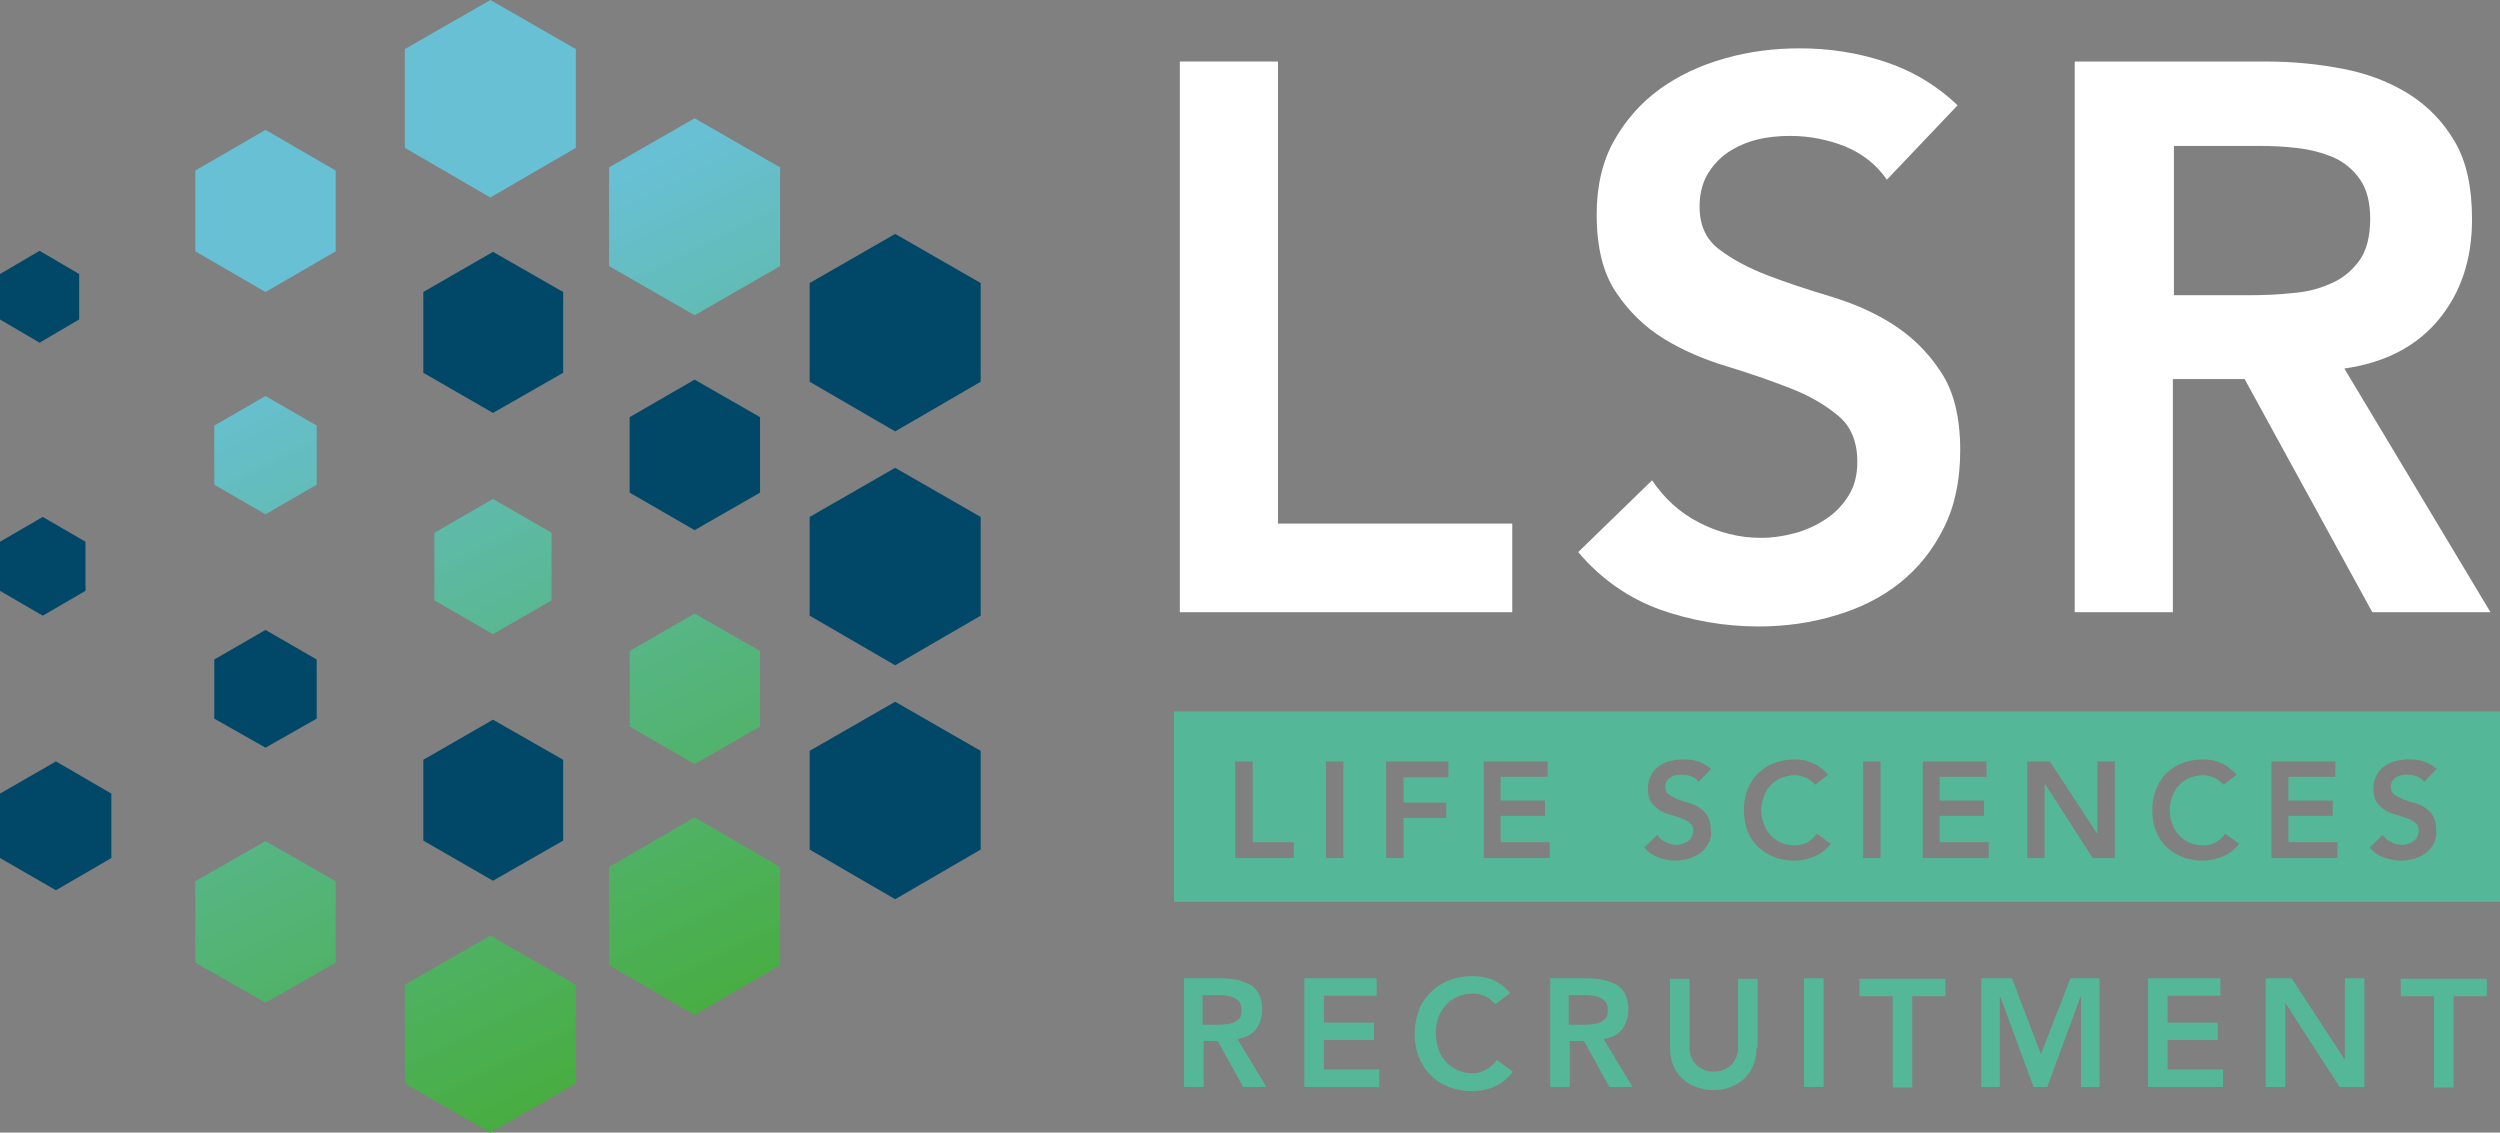 <?xml version="1.0" encoding="UTF-8"?>
<svg width="362px" height="164px" viewBox="0 0 362 164" version="1.1" xmlns="http://www.w3.org/2000/svg" xmlns:xlink="http://www.w3.org/1999/xlink">
    <rect x="0" y="0" width="362" height="164" fill="#808080" stroke="none"/>
    <defs>
        <linearGradient x1="73.398%" y1="103.648%" x2="234.081%" y2="472.253%" id="linearGradient-1">
            <stop stop-color="#68C0D5" offset="2.1e-05%"></stop>
            <stop stop-color="#47AD3F" offset="100%"></stop>
        </linearGradient>
        <linearGradient x1="34.442%" y1="14.299%" x2="195.988%" y2="383.892%" id="linearGradient-2">
            <stop stop-color="#68C0D5" offset="2.1e-05%"></stop>
            <stop stop-color="#47AD3F" offset="100%"></stop>
        </linearGradient>
        <linearGradient x1="-79.614%" y1="-246.936%" x2="131.334%" y2="236.778%" id="linearGradient-3">
            <stop stop-color="#68C0D5" offset="2.1e-05%"></stop>
            <stop stop-color="#47AD3F" offset="100%"></stop>
        </linearGradient>
        <linearGradient x1="17.586%" y1="-24.401%" x2="285.796%" y2="591.038%" id="linearGradient-4">
            <stop stop-color="#68C0D5" offset="2.1e-05%"></stop>
            <stop stop-color="#47AD3F" offset="100%"></stop>
        </linearGradient>
        <linearGradient x1="-36.458%" y1="-148.565%" x2="198.528%" y2="389.944%" id="linearGradient-5">
            <stop stop-color="#68C0D5" offset="2.1e-05%"></stop>
            <stop stop-color="#47AD3F" offset="100%"></stop>
        </linearGradient>
        <linearGradient x1="-88.63%" y1="-268.101%" x2="72.053%" y2="100.504%" id="linearGradient-6">
            <stop stop-color="#68C0D5" offset="2.1e-05%"></stop>
            <stop stop-color="#47AD3F" offset="100%"></stop>
        </linearGradient>
        <linearGradient x1="78.721%" y1="115.896%" x2="274.503%" y2="564.946%" id="linearGradient-7">
            <stop stop-color="#68C0D5" offset="2.1e-05%"></stop>
            <stop stop-color="#47AD3F" offset="100%"></stop>
        </linearGradient>
        <linearGradient x1="-92.081%" y1="-275.053%" x2="69.465%" y2="94.54%" id="linearGradient-8">
            <stop stop-color="#68C0D5" offset="2.1e-05%"></stop>
            <stop stop-color="#47AD3F" offset="100%"></stop>
        </linearGradient>
        <linearGradient x1="-74.662%" y1="-234.883%" x2="122.402%" y2="215.634%" id="linearGradient-9">
            <stop stop-color="#68C0D5" offset="2.1e-05%"></stop>
            <stop stop-color="#47AD3F" offset="100%"></stop>
        </linearGradient>
    </defs>
    <g id="LSR-Logo" stroke="none" stroke-width="1" fill="none" fill-rule="evenodd">
        <g id="Group" fill-rule="nonzero">
            <polygon id="Path" fill="url(#linearGradient-1)" points="83.381 21.408 83.381 7.11 71 0 58.619 7.11 58.619 21.408 71 28.595"></polygon>
            <polygon id="Path" fill="url(#linearGradient-2)" points="112.958 38.534 112.958 24.237 100.577 17.126 88.196 24.237 88.196 38.534 100.577 45.645"></polygon>
            <polygon id="Path" fill="#014767" points="142 55.278 142 40.981 129.619 33.87 117.238 40.981 117.238 55.278 129.619 62.465"></polygon>
            <polygon id="Path" fill="#014767" points="142 89.149 142 74.851 129.619 67.741 117.238 74.851 117.238 89.149 129.619 96.336"></polygon>
            <polygon id="Path" fill="#014767" points="110.054 71.334 110.054 60.401 100.577 54.972 91.177 60.401 91.177 71.334 100.577 76.763"></polygon>
            <polygon id="Path" fill="url(#linearGradient-3)" points="110.054 105.205 110.054 94.271 100.577 88.843 91.177 94.271 91.177 105.205 100.577 110.633"></polygon>
            <polygon id="Path" fill="url(#linearGradient-4)" points="45.856 70.187 45.856 61.624 38.442 57.343 31.029 61.624 31.029 70.187 38.442 74.469"></polygon>
            <polygon id="Path" fill="#014767" points="45.856 104.058 45.856 95.495 38.442 91.213 31.029 95.495 31.029 104.058 38.442 108.263"></polygon>
            <polygon id="Path" fill="#014767" points="12.381 85.555 12.381 78.445 6.191 74.851 0 78.445 0 85.555 6.191 89.149"></polygon>
            <polygon id="Path" fill="#014767" points="142 123.019 142 108.722 129.619 101.611 117.238 108.722 117.238 123.019 129.619 130.206"></polygon>
            <polygon id="Path" fill="#014767" points="81.547 53.979 81.547 42.281 71.382 36.47 61.294 42.281 61.294 53.979 71.382 59.789"></polygon>
            <polygon id="Path" fill="#014767" points="81.547 121.719 81.547 110.021 71.382 104.211 61.294 110.021 61.294 121.719 71.382 127.53"></polygon>
            <polygon id="Path" fill="url(#linearGradient-5)" points="79.865 86.931 79.865 77.145 71.382 72.252 62.899 77.145 62.899 86.931 71.382 91.825"></polygon>
            <polygon id="Path" fill="url(#linearGradient-6)" points="112.958 139.763 112.958 125.542 100.577 118.355 88.196 125.542 88.196 139.763 100.577 146.95"></polygon>
            <polygon id="Path" fill="url(#linearGradient-7)" points="48.607 36.393 48.607 24.696 38.442 18.808 28.278 24.696 28.278 36.393 38.442 42.281"></polygon>
            <polygon id="Path" fill="#014767" points="11.464 46.256 11.464 39.681 5.732 36.317 0 39.681 0 46.256 5.732 49.621"></polygon>
            <polygon id="Path" fill="url(#linearGradient-8)" points="83.381 156.89 83.381 142.592 71 135.482 58.619 142.592 58.619 156.89 71 164"></polygon>
            <polygon id="Path" fill="url(#linearGradient-9)" points="48.607 139.381 48.607 127.607 38.442 121.796 28.278 127.607 28.278 139.381 38.442 145.192"></polygon>
            <polygon id="Path" fill="#014767" points="16.126 124.242 16.126 114.915 8.101 110.251 0 114.915 0 124.242 8.101 128.906"></polygon>
        </g>
        <g id="Group" transform="translate(170, 7)" fill-rule="nonzero">
            <g transform="translate(0.84, 0)" fill="#FFFFFF">
                <polygon id="Path" points="0 1.909 14.211 1.909 14.211 68.817 48.134 68.817 48.134 81.648 0 81.648"></polygon>
                <path d="M102.38,19.018 C100.852,16.803 98.865,15.276 96.344,14.206 C93.823,13.213 91.148,12.679 88.398,12.679 C86.717,12.679 85.113,12.832 83.585,13.213 C82.057,13.595 80.681,14.206 79.382,15.047 C78.16,15.887 77.167,16.956 76.403,18.254 C75.639,19.553 75.257,21.157 75.257,22.914 C75.257,25.587 76.173,27.649 78.084,29.1 C79.994,30.551 82.286,31.773 85.036,32.843 C87.787,33.912 90.843,34.905 94.128,35.898 C97.413,36.891 100.47,38.189 103.22,39.946 C105.971,41.703 108.339,43.994 110.173,46.82 C112.083,49.646 113,53.465 113,58.2 C113,62.477 112.236,66.22 110.631,69.428 C109.027,72.636 106.964,75.233 104.29,77.371 C101.616,79.51 98.559,81.037 94.969,82.107 C91.454,83.176 87.71,83.711 83.814,83.711 C78.848,83.711 74.111,82.871 69.526,81.267 C64.942,79.586 60.969,76.837 57.684,72.941 L68.38,62.554 C70.138,65.151 72.353,67.213 75.18,68.664 C78.007,70.115 80.987,70.879 84.119,70.879 C85.8,70.879 87.405,70.65 89.086,70.192 C90.766,69.733 92.218,69.046 93.593,68.129 C94.969,67.213 96.038,66.067 96.879,64.692 C97.719,63.318 98.101,61.714 98.101,59.881 C98.101,56.978 97.184,54.687 95.274,53.159 C93.364,51.555 91.072,50.257 88.322,49.188 C85.571,48.118 82.515,47.049 79.23,46.056 C75.944,45.063 72.888,43.765 70.138,42.084 C67.387,40.404 65.019,38.113 63.185,35.363 C61.275,32.537 60.358,28.795 60.358,24.059 C60.358,19.935 61.199,16.345 62.879,13.366 C64.56,10.387 66.776,7.867 69.526,5.881 C72.277,3.895 75.409,2.444 78.924,1.451 C82.439,0.458 86.029,0 89.773,0 C93.975,0 98.025,0.611 101.998,1.909 C105.971,3.208 109.485,5.27 112.618,8.249 L102.38,19.018 Z" id="Path"></path>
                <path d="M129.655,1.909 L157.39,1.909 C161.21,1.909 164.953,2.291 168.468,2.979 C172.059,3.666 175.191,4.888 178.018,6.645 C180.769,8.402 182.984,10.693 184.665,13.595 C186.346,16.498 187.11,20.24 187.11,24.747 C187.11,30.551 185.506,35.363 182.297,39.258 C179.088,43.154 174.504,45.521 168.621,46.362 L189.784,81.648 L172.67,81.648 L154.181,47.889 L143.79,47.889 L143.79,81.648 L129.579,81.648 L129.579,1.909 L129.655,1.909 Z M154.945,35.745 C157.008,35.745 158.994,35.669 161.057,35.44 C163.12,35.287 164.953,34.829 166.634,34.065 C168.315,33.377 169.69,32.232 170.76,30.78 C171.83,29.329 172.365,27.267 172.365,24.67 C172.365,22.379 171.906,20.469 170.913,19.018 C169.92,17.567 168.621,16.498 167.093,15.81 C165.488,15.123 163.731,14.665 161.821,14.436 C159.911,14.206 158.077,14.13 156.244,14.13 L143.943,14.13 L143.943,35.745 L154.945,35.745 L154.945,35.745 Z" id="Shape"></path>
            </g>
            <path d="M0,96.008 L0,123.58 L192,123.58 L192,96.008 L0,96.008 Z M17.267,117.241 L8.863,117.241 L8.863,103.264 L11.384,103.264 L11.384,114.949 L17.343,114.949 L17.343,117.241 L17.267,117.241 Z M24.525,117.241 L22.004,117.241 L22.004,103.264 L24.525,103.264 L24.525,117.241 Z M39.729,105.555 L33.235,105.555 L33.235,109.221 L39.424,109.221 L39.424,111.436 L33.235,111.436 L33.235,117.241 L30.714,117.241 L30.714,103.264 L39.729,103.264 L39.729,105.555 Z M54.475,117.241 L44.848,117.241 L44.848,103.264 L54.093,103.264 L54.093,105.479 L47.293,105.479 L47.293,108.916 L53.711,108.916 L53.711,111.131 L47.293,111.131 L47.293,114.949 L54.399,114.949 L54.399,117.241 L54.475,117.241 Z M77.396,115.102 C77.09,115.637 76.785,116.095 76.25,116.477 C75.791,116.859 75.257,117.088 74.645,117.317 C74.034,117.47 73.347,117.623 72.659,117.623 C71.819,117.623 70.978,117.47 70.138,117.164 C69.374,116.859 68.61,116.401 68.075,115.713 L69.985,113.88 C70.29,114.338 70.673,114.72 71.207,114.949 C71.666,115.179 72.201,115.331 72.812,115.331 C73.117,115.331 73.423,115.255 73.652,115.179 C73.881,115.102 74.187,114.949 74.416,114.797 C74.645,114.644 74.875,114.415 74.951,114.186 C75.027,113.957 75.18,113.651 75.18,113.345 C75.18,112.811 75.027,112.429 74.722,112.2 C74.416,111.894 73.958,111.665 73.499,111.512 C73.041,111.36 72.506,111.131 71.895,110.978 C71.284,110.825 70.749,110.596 70.29,110.29 C69.832,109.985 69.374,109.603 69.068,109.145 C68.762,108.686 68.61,107.999 68.61,107.159 C68.61,106.471 68.762,105.784 69.068,105.249 C69.374,104.715 69.756,104.256 70.214,103.951 C70.673,103.569 71.207,103.34 71.895,103.187 C72.583,103.034 73.117,102.958 73.805,102.958 C74.569,102.958 75.257,103.034 75.944,103.264 C76.632,103.493 77.243,103.875 77.778,104.333 L75.944,106.242 C75.715,105.86 75.333,105.555 74.875,105.402 C74.416,105.249 73.958,105.173 73.499,105.173 C73.194,105.173 72.965,105.173 72.659,105.249 C72.353,105.326 72.124,105.402 71.895,105.555 C71.666,105.708 71.513,105.86 71.36,106.09 C71.207,106.319 71.131,106.624 71.131,106.93 C71.131,107.388 71.284,107.77 71.589,107.999 C71.895,108.228 72.353,108.457 72.812,108.686 C73.27,108.839 73.805,109.068 74.416,109.221 C75.027,109.374 75.562,109.603 76.021,109.908 C76.479,110.214 76.938,110.596 77.243,111.131 C77.549,111.665 77.702,112.276 77.702,113.116 C77.854,113.88 77.702,114.568 77.396,115.102 Z M92.753,117.012 C91.836,117.394 90.843,117.623 89.85,117.623 C88.78,117.623 87.787,117.47 86.87,117.088 C85.953,116.706 85.189,116.248 84.578,115.637 C83.89,115.026 83.432,114.262 83.05,113.345 C82.668,112.429 82.515,111.436 82.515,110.367 C82.515,109.221 82.668,108.228 83.05,107.312 C83.432,106.395 83.89,105.631 84.578,104.944 C85.265,104.333 86.029,103.798 86.87,103.493 C87.71,103.187 88.78,102.958 89.85,102.958 C90.766,102.958 91.683,103.111 92.447,103.493 C93.288,103.798 93.975,104.409 94.739,105.173 L92.829,106.624 C92.294,106.09 91.836,105.708 91.378,105.555 C90.919,105.402 90.384,105.249 89.926,105.249 C89.238,105.249 88.551,105.402 87.94,105.631 C87.328,105.86 86.87,106.242 86.411,106.701 C85.953,107.159 85.647,107.693 85.418,108.305 C85.189,108.916 85.036,109.527 85.036,110.29 C85.036,111.054 85.189,111.742 85.418,112.353 C85.647,112.964 85.953,113.498 86.411,113.957 C86.87,114.415 87.328,114.797 87.94,115.026 C88.551,115.255 89.162,115.408 89.926,115.408 C90.461,115.408 91.072,115.255 91.607,115.026 C92.142,114.797 92.6,114.338 93.058,113.727 L95.121,115.179 C94.434,116.019 93.67,116.63 92.753,117.012 Z M102.227,117.241 L99.782,117.241 L99.782,103.264 L102.303,103.264 L102.303,117.241 L102.227,117.241 Z M118.042,117.241 L108.415,117.241 L108.415,103.264 L117.66,103.264 L117.66,105.479 L110.86,105.479 L110.86,108.916 L117.278,108.916 L117.278,111.131 L110.86,111.131 L110.86,114.949 L117.966,114.949 L117.966,117.241 L118.042,117.241 Z M136.15,117.241 L133.017,117.241 L126.141,106.548 L126.064,106.548 L126.064,117.241 L123.543,117.241 L123.543,103.264 L126.828,103.264 L133.628,113.651 L133.705,113.651 L133.705,103.264 L136.226,103.264 L136.226,117.241 L136.15,117.241 Z M151.889,117.012 C150.972,117.394 149.979,117.623 148.985,117.623 C147.916,117.623 146.922,117.47 146.006,117.088 C145.089,116.706 144.325,116.248 143.713,115.637 C143.026,115.026 142.567,114.262 142.185,113.345 C141.803,112.429 141.651,111.436 141.651,110.367 C141.651,109.221 141.803,108.228 142.185,107.312 C142.567,106.395 143.026,105.631 143.713,104.944 C144.401,104.333 145.165,103.798 146.006,103.493 C146.846,103.187 147.916,102.958 148.985,102.958 C149.902,102.958 150.819,103.111 151.583,103.493 C152.423,103.798 153.111,104.409 153.875,105.173 L151.965,106.624 C151.43,106.09 150.972,105.708 150.513,105.555 C150.055,105.402 149.52,105.249 149.062,105.249 C148.374,105.249 147.686,105.402 147.075,105.631 C146.464,105.86 146.006,106.242 145.547,106.701 C145.089,107.159 144.783,107.693 144.554,108.305 C144.325,108.916 144.172,109.527 144.172,110.29 C144.172,111.054 144.325,111.742 144.554,112.353 C144.783,112.964 145.089,113.498 145.547,113.957 C146.006,114.415 146.464,114.797 147.075,115.026 C147.686,115.255 148.298,115.408 149.062,115.408 C149.596,115.408 150.208,115.255 150.743,115.026 C151.277,114.797 151.736,114.338 152.194,113.727 L154.257,115.179 C153.569,116.019 152.805,116.63 151.889,117.012 Z M168.544,117.241 L158.918,117.241 L158.918,103.264 L168.162,103.264 L168.162,105.479 L161.363,105.479 L161.363,108.916 L167.78,108.916 L167.78,111.131 L161.363,111.131 L161.363,114.949 L168.468,114.949 L168.468,117.241 L168.544,117.241 Z M182.45,115.102 C182.144,115.637 181.838,116.095 181.304,116.477 C180.845,116.859 180.31,117.088 179.699,117.317 C179.088,117.47 178.4,117.623 177.713,117.623 C176.872,117.623 176.032,117.47 175.191,117.164 C174.351,116.859 173.663,116.401 173.129,115.713 L175.039,113.88 C175.344,114.338 175.726,114.72 176.261,114.949 C176.719,115.179 177.254,115.331 177.865,115.331 C178.171,115.331 178.477,115.255 178.706,115.179 C179.012,115.102 179.241,114.949 179.47,114.797 C179.699,114.644 179.928,114.415 180.005,114.186 C180.081,113.957 180.234,113.651 180.234,113.345 C180.234,112.811 180.081,112.429 179.776,112.2 C179.47,111.894 179.012,111.665 178.553,111.512 C178.095,111.36 177.56,111.131 176.949,110.978 C176.337,110.825 175.803,110.596 175.344,110.29 C174.886,109.985 174.427,109.603 174.122,109.145 C173.816,108.686 173.663,107.999 173.663,107.159 C173.663,106.471 173.816,105.784 174.122,105.249 C174.427,104.715 174.809,104.256 175.268,103.951 C175.726,103.645 176.261,103.34 176.949,103.187 C177.56,103.034 178.171,102.958 178.859,102.958 C179.623,102.958 180.31,103.034 180.998,103.264 C181.686,103.493 182.297,103.875 182.832,104.333 L180.998,106.242 C180.769,105.86 180.387,105.555 179.928,105.402 C179.47,105.249 179.012,105.173 178.553,105.173 C178.248,105.173 178.018,105.173 177.713,105.249 C177.407,105.326 177.178,105.402 176.949,105.555 C176.719,105.708 176.567,105.86 176.414,106.09 C176.261,106.319 176.185,106.624 176.185,106.93 C176.185,107.388 176.337,107.77 176.643,107.999 C176.949,108.228 177.407,108.457 177.865,108.686 C178.324,108.839 178.859,109.068 179.47,109.221 C180.081,109.374 180.616,109.603 181.074,109.908 C181.533,110.214 181.991,110.596 182.297,111.131 C182.602,111.665 182.755,112.276 182.755,113.116 C182.832,113.88 182.679,114.568 182.45,115.102 Z" id="Shape" fill="#54B898"></path>
            <g transform="translate(1.375, 134.35)" fill="#54B898">
                <path d="M0,0.306 L5.501,0.306 C6.265,0.306 6.953,0.382 7.717,0.535 C8.481,0.687 9.016,0.917 9.627,1.222 C10.162,1.528 10.62,1.986 10.926,2.597 C11.231,3.208 11.384,3.895 11.384,4.812 C11.384,5.958 11.078,6.874 10.467,7.714 C9.856,8.478 8.939,8.936 7.793,9.089 L11.995,16.039 L8.634,16.039 L4.966,9.395 L2.903,9.395 L2.903,16.039 L0.076,16.039 L0.076,0.306 L0,0.306 Z M4.966,7.027 C5.348,7.027 5.73,7.027 6.189,6.95 C6.571,6.95 6.953,6.798 7.258,6.721 C7.564,6.569 7.869,6.339 8.099,6.11 C8.328,5.881 8.404,5.423 8.404,4.888 C8.404,4.43 8.328,4.048 8.099,3.743 C7.869,3.437 7.64,3.284 7.335,3.132 C7.029,2.979 6.647,2.902 6.265,2.826 C5.883,2.75 5.501,2.75 5.195,2.75 L2.75,2.75 L2.75,7.027 L4.966,7.027 L4.966,7.027 Z" id="Shape"></path>
                <polygon id="Path" points="17.496 0.306 27.963 0.306 27.963 2.826 20.323 2.826 20.323 6.721 27.581 6.721 27.581 9.242 20.323 9.242 20.323 13.519 28.345 13.519 28.345 16.039 17.496 16.039 17.496 0.306"></polygon>
                <path d="M45.154,4.048 C44.543,3.437 44.008,2.979 43.473,2.826 C42.938,2.597 42.404,2.52 41.869,2.52 C41.028,2.52 40.341,2.673 39.653,2.979 C38.965,3.284 38.431,3.666 37.972,4.201 C37.514,4.735 37.132,5.346 36.903,5.958 C36.673,6.645 36.52,7.409 36.52,8.172 C36.52,9.013 36.673,9.776 36.903,10.54 C37.132,11.304 37.514,11.839 37.972,12.373 C38.431,12.908 39.042,13.29 39.653,13.595 C40.341,13.901 41.028,14.054 41.869,14.054 C42.48,14.054 43.091,13.901 43.702,13.595 C44.314,13.29 44.848,12.832 45.383,12.144 L47.675,13.824 C46.988,14.817 46.071,15.505 45.078,15.963 C44.084,16.421 42.938,16.65 41.792,16.65 C40.57,16.65 39.424,16.421 38.431,16.039 C37.437,15.658 36.52,15.123 35.833,14.359 C35.069,13.672 34.534,12.755 34.076,11.762 C33.694,10.769 33.464,9.624 33.464,8.402 C33.464,7.103 33.694,6.034 34.076,4.965 C34.458,3.895 35.069,3.055 35.833,2.291 C36.597,1.528 37.437,0.993 38.431,0.611 C39.424,0.229 40.57,0 41.792,0 C42.862,0 43.855,0.153 44.772,0.535 C45.689,0.917 46.529,1.528 47.293,2.444 L45.154,4.048 Z" id="Path"></path>
                <path d="M53.023,0.306 L58.524,0.306 C59.288,0.306 59.976,0.382 60.74,0.535 C61.504,0.687 62.039,0.917 62.65,1.222 C63.185,1.528 63.643,1.986 63.949,2.597 C64.255,3.208 64.407,3.895 64.407,4.812 C64.407,5.958 64.102,6.874 63.491,7.714 C62.879,8.478 61.963,8.936 60.817,9.089 L65.019,16.039 L61.657,16.039 L57.99,9.395 L55.927,9.395 L55.927,16.039 L53.1,16.039 L53.1,0.306 L53.023,0.306 Z M57.99,7.027 C58.372,7.027 58.754,7.027 59.212,6.95 C59.594,6.95 59.976,6.798 60.282,6.721 C60.587,6.569 60.893,6.339 61.122,6.11 C61.351,5.881 61.428,5.423 61.428,4.888 C61.428,4.43 61.351,4.048 61.122,3.743 C60.893,3.437 60.664,3.284 60.358,3.132 C60.053,2.979 59.671,2.902 59.288,2.826 C58.906,2.75 58.524,2.75 58.219,2.75 L55.774,2.75 L55.774,7.027 L57.99,7.027 L57.99,7.027 Z" id="Shape"></path>
                <path d="M82.973,10.311 C82.973,11.228 82.821,12.144 82.515,12.908 C82.209,13.672 81.751,14.283 81.216,14.817 C80.681,15.352 79.994,15.734 79.23,16.039 C78.466,16.345 77.625,16.498 76.708,16.498 C75.791,16.498 74.951,16.345 74.187,16.039 C73.423,15.734 72.735,15.352 72.201,14.817 C71.666,14.283 71.207,13.672 70.902,12.908 C70.596,12.144 70.443,11.304 70.443,10.311 L70.443,0.382 L73.27,0.382 L73.27,10.235 C73.27,10.617 73.347,10.998 73.423,11.457 C73.576,11.915 73.729,12.297 74.034,12.602 C74.34,12.984 74.645,13.213 75.104,13.443 C75.562,13.672 76.097,13.824 76.785,13.824 C77.472,13.824 78.007,13.672 78.466,13.443 C78.924,13.213 79.306,12.908 79.535,12.602 C79.841,12.221 79.994,11.839 80.146,11.457 C80.299,10.998 80.299,10.617 80.299,10.235 L80.299,0.382 L83.126,0.382 L83.126,10.311 L82.973,10.311 Z" id="Path"></path>
                <polygon id="Path" points="89.85 0.306 92.676 0.306 92.676 16.039 89.85 16.039"></polygon>
                <polygon id="Path" points="102.685 2.902 97.872 2.902 97.872 0.382 110.326 0.382 110.326 2.902 105.512 2.902 105.512 16.116 102.685 16.116"></polygon>
                <polygon id="Path" points="115.674 0.306 119.952 0.306 124.154 11.304 128.433 0.306 132.635 0.306 132.635 16.039 129.961 16.039 129.961 2.979 129.885 2.979 125.071 16.039 123.085 16.039 118.271 2.979 118.195 2.979 118.195 16.039 115.521 16.039 115.521 0.306"></polygon>
                <polygon id="Path" points="139.664 0.306 150.131 0.306 150.131 2.826 142.491 2.826 142.491 6.721 149.749 6.721 149.749 9.242 142.491 9.242 142.491 13.519 150.513 13.519 150.513 16.039 139.664 16.039"></polygon>
                <polygon id="Path" points="156.702 0.306 160.446 0.306 168.086 11.991 168.162 11.991 168.162 0.306 170.989 0.306 170.989 16.039 167.398 16.039 159.605 3.972 159.529 3.972 159.529 16.039 156.702 16.039"></polygon>
                <polygon id="Path" points="181.074 2.902 176.261 2.902 176.261 0.382 188.715 0.382 188.715 2.902 183.901 2.902 183.901 16.116 181.074 16.116"></polygon>
            </g>
        </g>
    </g>
</svg>